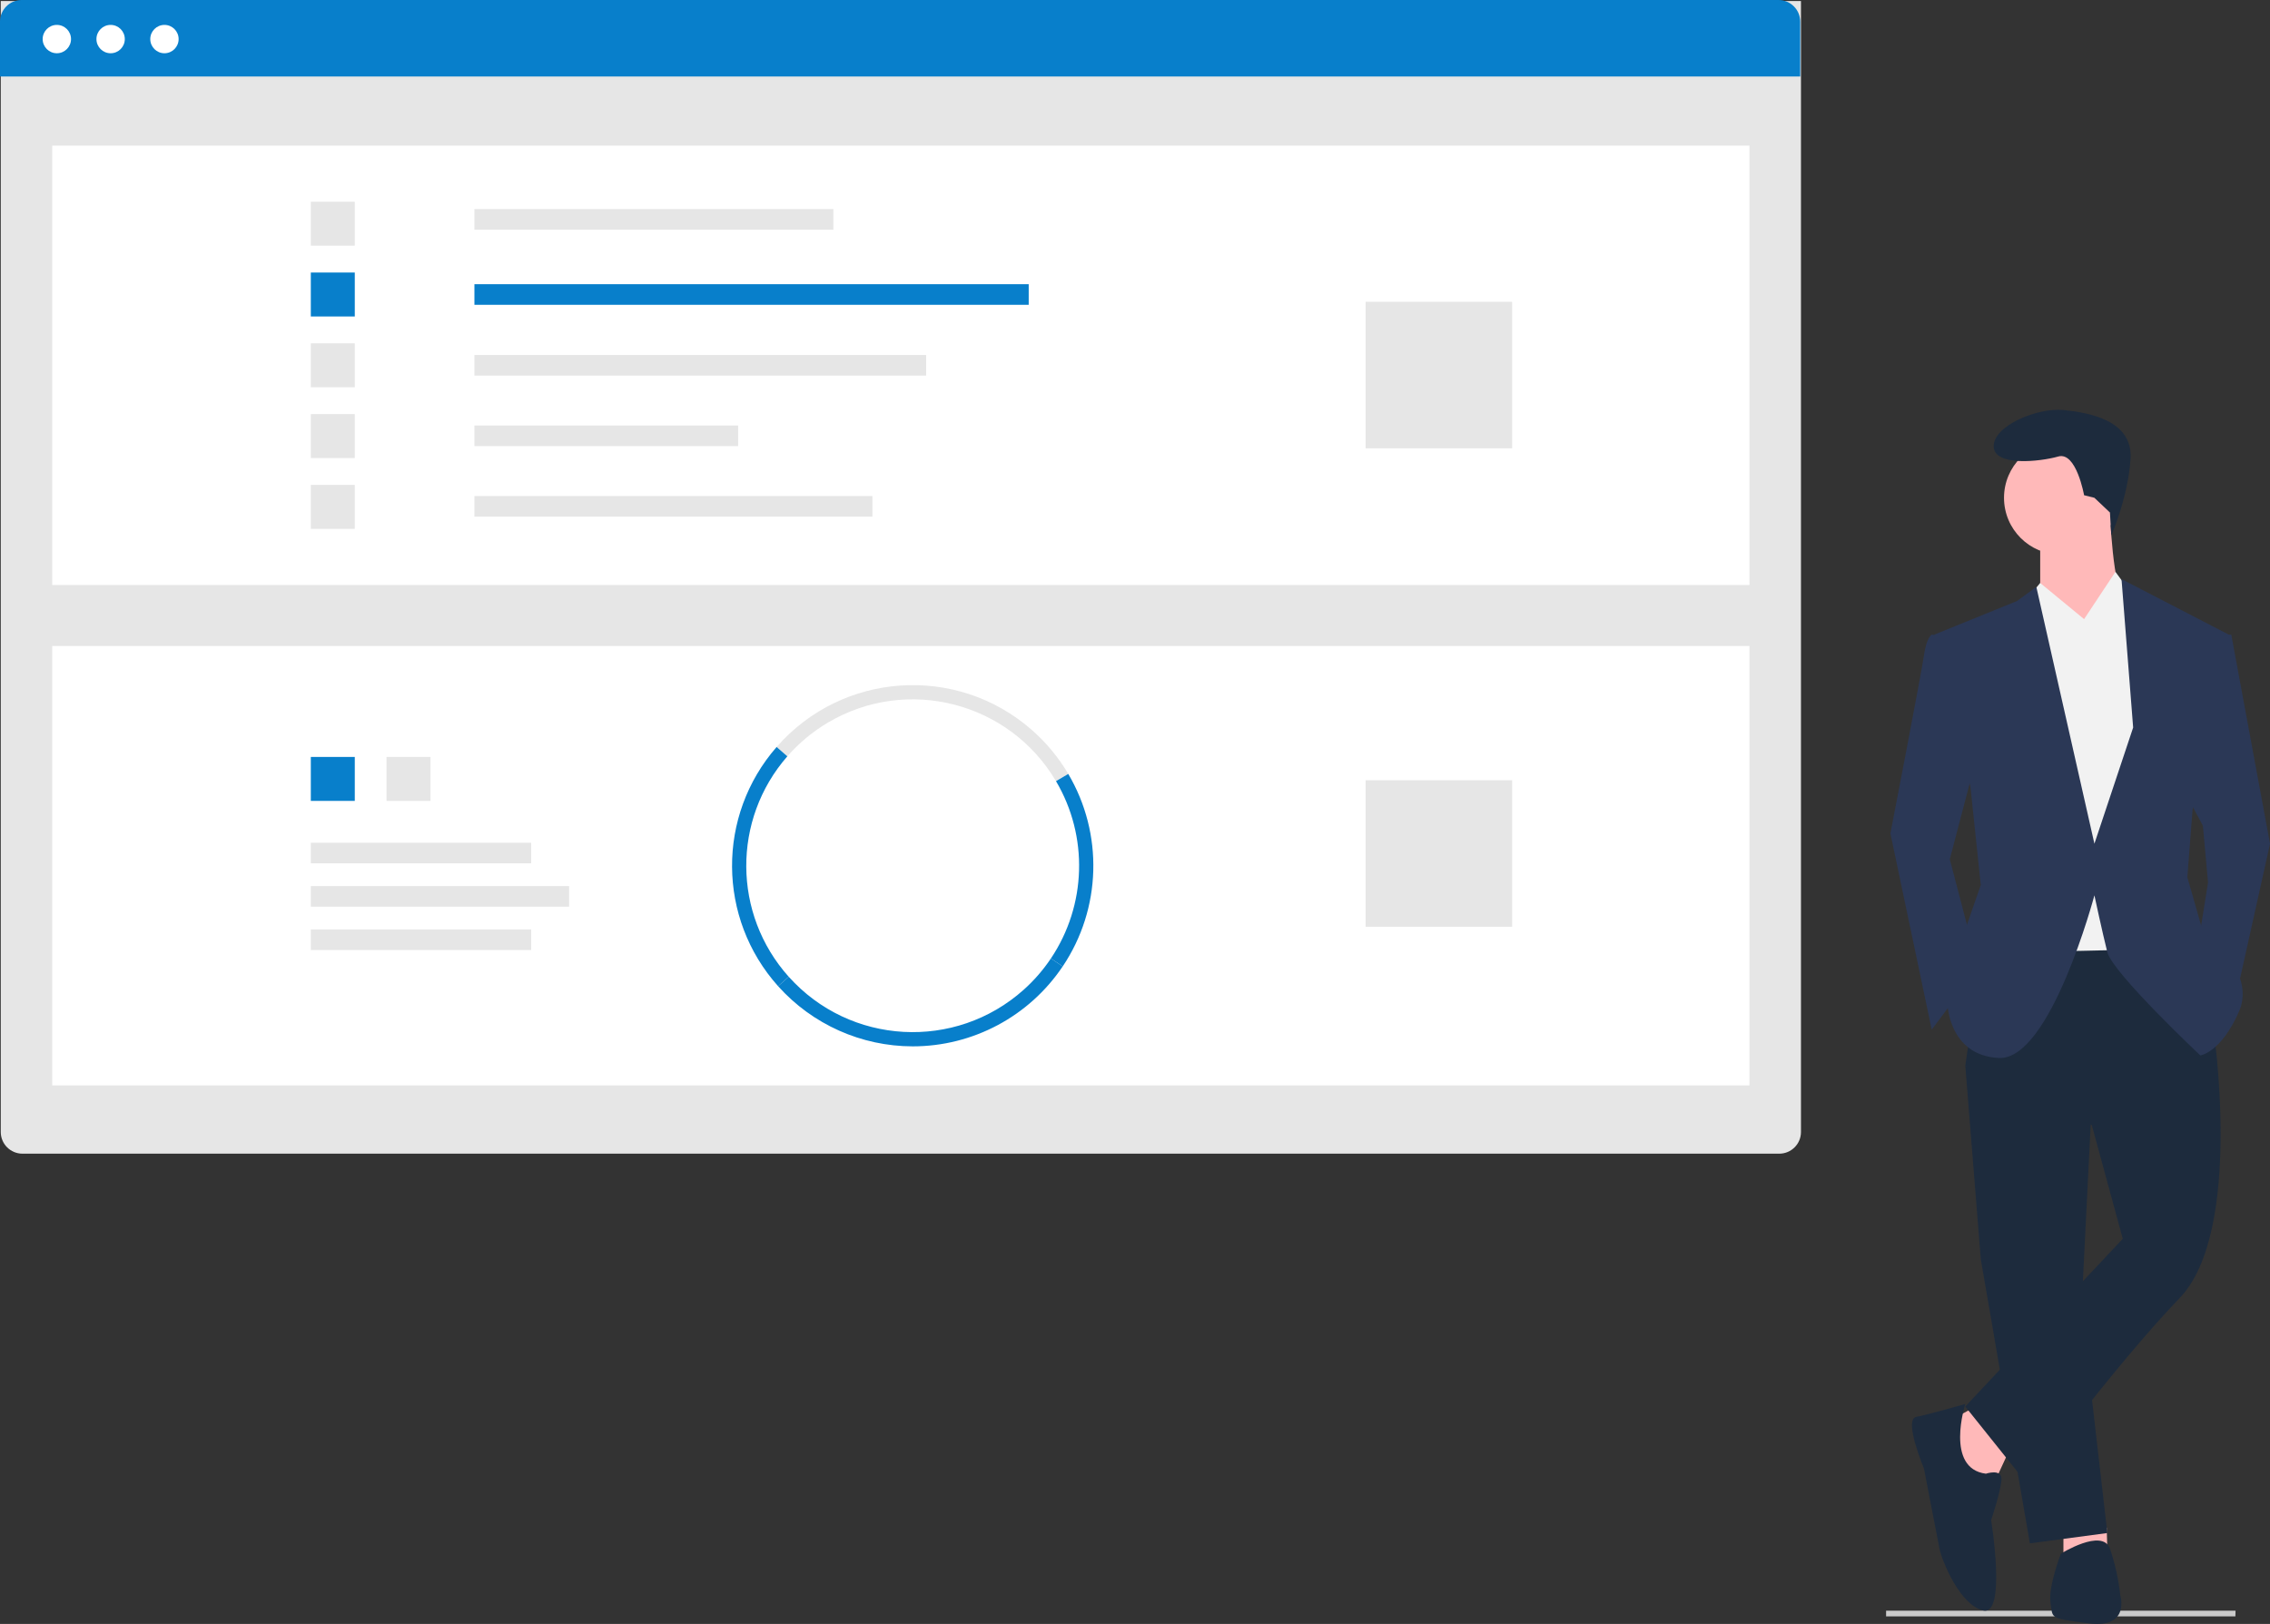 <?xml version="1.0" encoding="UTF-8"?>
<svg id="Layer_1" xmlns="http://www.w3.org/2000/svg" version="1.1" viewBox="0 0 837.47 599.27">
  <rect x="0" y="0" width="837.47" height="599.27" fill="#333333" stroke="none"/>
  <!-- Generator: Adobe Illustrator 29.8.2, SVG Export Plug-In . SVG Version: 2.1.1 Build 3)  -->
  <defs>
    <style>
      .st0 {
        fill: #087fcb;
      }

      .st1 {
        fill: #fff;
      }

      .st2 {
        fill: #ffb9b9;
      }

      .st3 {
        fill: #f2f2f2;
      }

      .st4 {
        fill: #1d2b3d;
      }

      .st5 {
        fill: #cbcbcb;
      }

      .st6 {
        fill: #2b3856;
      }

      .st7 {
        fill: #e6e6e6;
      }
    </style>
  </defs>
  <path id="Path_4955-763" class="st5" d="M824.71,596.47h-128.88v-2.08h128.93l-.06,2.08Z"/>
  <path id="Path_4981-764" class="st2" d="M741.25,535.24l-5.72,12.39-10.48-.95-6.67-21.91,10.48-5.72,12.39,16.2Z"/>
  <path id="Path_4982-765" class="st2" d="M777.23,563.77l.23,8.63-16.2.95v-10.48l15.97.9Z"/>
  <path id="Path_4983-766" class="st4" d="M771.74,406.63l-3.81,76.21,9.53,82.88-28.58,3.81-18.1-104.8-5.72-71.45,46.68,13.34Z"/>
  <path id="Path_4984-767" class="st4" d="M816.51,379s11.43,75.26-12.39,100.03-56.21,68.6-56.21,68.6l-22.86-28.58,58.11-61.92-11.43-41.92-46.68-21.91,7.62-52.4,68.59-.95,15.24,39.06Z"/>
  <circle id="Ellipse_851" class="st2" cx="760.3" cy="183.7" r="20.96"/>
  <path id="Path_4985-768" class="st2" d="M778.41,188.47s.95,29.53,5.72,33.34-17.15,20.01-17.15,20.01l-14.29-22.86v-20.96l25.72-9.53Z"/>
  <path id="Path_4986-769" class="st3" d="M768.88,228.48l11.57-17.46,6.53,8.89,9.53,26.67-7.62,103.84-44.78.95-5.72-119.09,14.29-17.15,16.2,13.34Z"/>
  <path id="Path_4987-770" class="st6" d="M720.29,235.15l-7.62-.95s-1.91.95-2.86,7.62-12.38,65.74-12.38,65.74l15.24,72.4,17.15-22.86-10.48-40.01,10.48-40.01-9.53-41.92Z"/>
  <path id="Path_4988-771" class="st6" d="M817.47,234.2h5.72l14.29,77.17-13.34,60.02-13.34-21.91,3.81-23.82-1.9-20.96-6.67-12.39,11.43-58.11Z"/>
  <path id="Path_4989-772" class="st4" d="M732.68,543.82s5.72-1.91,5.72,1.91-3.81,15.24-3.81,15.24c0,0,5.72,35.25-2.86,33.34s-15.24-18.1-16.2-22.86-5.72-29.53-5.72-29.53c0,0-7.62-18.1-2.86-19.05s18.1-4.76,18.1-4.76c0,0-7.62,23.82,7.63,25.72Z"/>
  <path id="Path_4990-773" class="st4" d="M760.31,573.35s15.24-9.53,18.1-1.91c1.9,5.56,3.17,11.31,3.81,17.15,0,0,3.81,12.39-11.43,10.48s-13.34-1.91-14.29-7.62,3.81-18.1,3.81-18.1Z"/>
  <path id="Path_4991-774" class="st4" d="M772.69,183.7l-3.81-.95s-2.86-16.2-9.53-14.29-23.82,3.81-23.82-3.81,16.2-14.29,25.72-13.34,25.72,3.81,24.77,18.1-7.1,28.19-7.1,28.19l-.5-8.47-5.74-5.43Z"/>
  <path id="Path_4994-775" class="st6" d="M713.62,234.19l30.49-12.39,7.15-5.24,21.43,94.79,14.29-42.87-4.29-54.78,39.54,20.48-13.34,64.78-1.91,24.77,5.72,20.01s20.01,14.29,13.34,29.53-14.29,16.2-14.29,16.2c0,0-32.39-30.49-34.3-38.11s-4.76-20.96-4.76-20.96c0,0-16.2,60.97-35.25,60.02s-19.05-20.96-19.05-20.96l4.76-20.96,7.62-21.91-3.81-36.2-13.33-56.22Z"/>
  <path id="Rectangle_967-776" class="st7" d="M.28.38h664.15v417.35c0,4.42-3.58,8-8,8H8.28c-4.42,0-8-3.58-8-8V.38H.28Z"/>
  <rect id="Rectangle_968" class="st1" x="19.27" y="53.73" width="626.16" height="162.15"/>
  <rect id="Rectangle_969" class="st7" x="175.03" y="77.15" width="132.42" height="7.6"/>
  <rect id="Rectangle_970" class="st0" x="175.03" y="104.88" width="204.49" height="7.6"/>
  <rect id="Rectangle_971" class="st7" x="175.03" y="131" width="166.65" height="7.6"/>
  <rect id="Rectangle_972" class="st7" x="175.03" y="157.02" width="97.29" height="7.6"/>
  <rect id="Rectangle_973" class="st7" x="175.03" y="183.05" width="146.83" height="7.6"/>
  <rect id="Rectangle_974" class="st7" x="114.67" y="74.45" width="16.22" height="16.22"/>
  <rect id="Rectangle_975" class="st0" x="114.67" y="100.57" width="16.22" height="16.22"/>
  <rect id="Rectangle_976" class="st7" x="114.67" y="126.69" width="16.22" height="16.22"/>
  <rect id="Rectangle_977" class="st7" x="114.67" y="152.81" width="16.22" height="16.22"/>
  <rect id="Rectangle_978" class="st7" x="114.67" y="178.94" width="16.22" height="16.22"/>
  <rect id="Rectangle_979" class="st7" x="503.82" y="111.38" width="54.05" height="54.05"/>
  <rect id="Rectangle_980" class="st1" x="19.27" y="238.39" width="626.16" height="162.15"/>
  <rect id="Rectangle_981" class="st7" x="142.6" y="279.33" width="16.22" height="16.22"/>
  <rect id="Rectangle_982" class="st0" x="114.67" y="279.33" width="16.22" height="16.22"/>
  <path id="Path_4995-777" class="st7" d="M389.59,288.26c-17.25-29.2-54.9-38.89-84.09-21.64-5.64,3.33-10.71,7.55-15.02,12.48l-3.95-3.45c24.2-27.73,66.3-30.59,94.02-6.39,5.36,4.68,9.94,10.19,13.56,16.32l-4.52,2.67Z"/>
  <path id="Path_4996-778" class="st0" d="M392.06,356.62l-4.35-2.93c13.16-19.63,13.9-45.08,1.88-65.43l4.52-2.67c13.04,22.1,12.25,49.72-2.04,71.03Z"/>
  <path id="Path_4997-779" class="st0" d="M287.07,363.93c-22.45-25.07-22.68-62.94-.55-88.28l3.95,3.45c-20.39,23.35-20.18,58.23.5,81.33l-3.9,3.5Z"/>
  <path id="Path_4998-780" class="st0" d="M336.72,386.13c-18.95-.02-37-8.09-49.65-22.2l3.91-3.5c22.62,25.27,61.43,27.41,86.7,4.8,3.81-3.41,7.18-7.29,10.03-11.54l4.35,2.93c-12.37,18.45-33.13,29.52-55.34,29.51h0Z"/>
  <rect id="Rectangle_983" class="st7" x="503.82" y="287.94" width="54.05" height="54.05"/>
  <path id="Rectangle_985-781" class="st0" d="M8,0h648.15c4.42,0,8,3.58,8,8v20.22H0V8C0,3.58,3.58,0,8,0Z"/>
  <circle id="Ellipse_852" class="st1" cx="20.97" cy="14.42" r="5.23"/>
  <circle id="Ellipse_853" class="st1" cx="40.81" cy="14.42" r="5.23"/>
  <circle id="Ellipse_854" class="st1" cx="60.67" cy="14.42" r="5.23"/>
  <rect id="Rectangle_986" class="st7" x="114.67" y="310.99" width="81.29" height="7.6"/>
  <rect id="Rectangle_987" class="st7" x="114.67" y="326.99" width="95.29" height="7.6"/>
  <rect id="Rectangle_988" class="st7" x="114.67" y="342.99" width="81.29" height="7.6"/>
</svg>